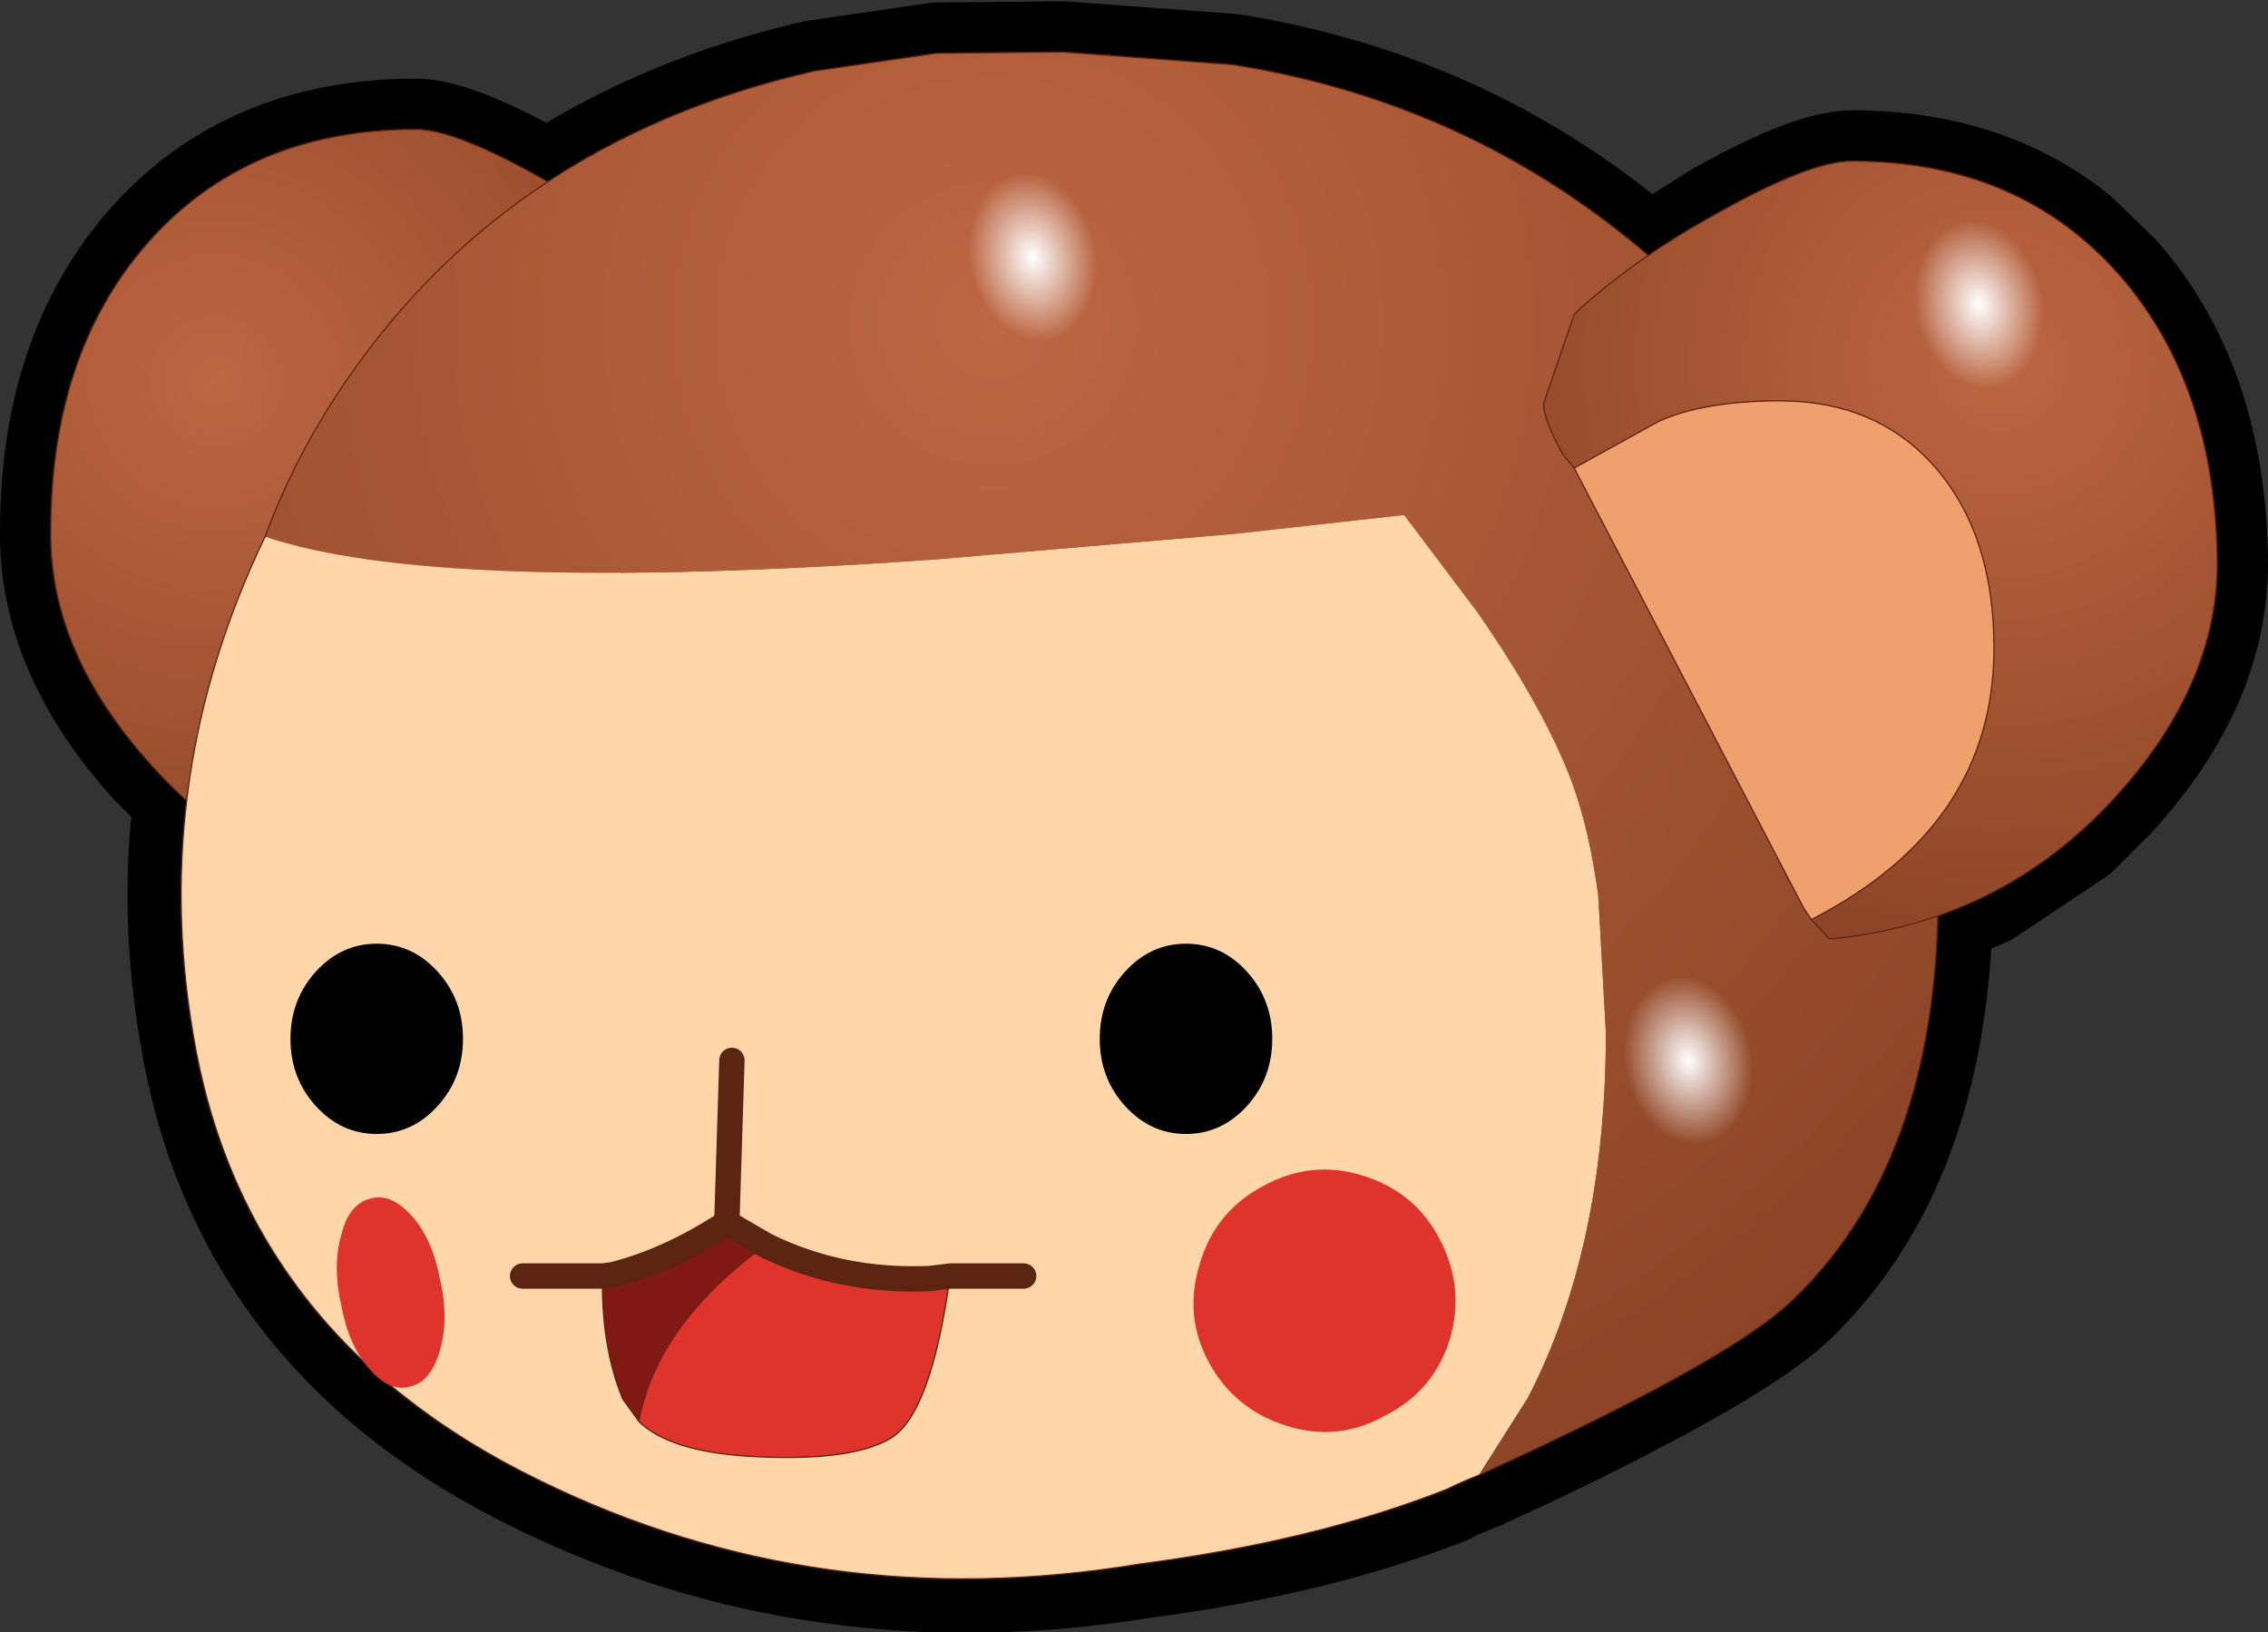 <?xml version="1.0" encoding="UTF-8" standalone="no"?>
<svg xmlns:xlink="http://www.w3.org/1999/xlink" height="64.35px" width="89.4px" xmlns="http://www.w3.org/2000/svg">
  <rect width="100%" height="100%" fill="#333333" stroke="none"/>
  <g transform="matrix(1.0, 0.0, 0.0, 1.0, 44.7, 32.05)">
    <path d="M20.3 -21.95 L23.0 -23.65 Q26.65 -25.7 28.3 -25.7 33.6 -25.7 37.2 -22.8 L38.85 -21.2 Q42.65 -16.85 42.7 -9.85 42.7 -5.05 38.7 -0.65 L37.2 0.85 33.6 3.25 31.85 4.0 31.85 4.05 Q31.55 14.1 25.95 19.4 23.65 21.5 15.7 25.3 L13.65 26.25 12.4 26.75 12.4 26.8 Q7.2 28.85 0.3 29.75 -12.45 31.8 -23.5 26.4 -35.25 20.7 -37.2 8.7 -38.0 4.05 -37.45 -0.45 L-37.45 -0.4 -37.45 -0.5 -37.45 -0.6 -38.7 -1.85 Q-42.75 -6.3 -42.7 -11.1 -42.7 -18.1 -38.9 -22.45 -34.95 -26.95 -28.3 -26.95 -26.75 -26.95 -23.2 -24.95 L-23.15 -25.0 -23.2 -24.95 -23.1 -24.9 -23.0 -24.95 Q-18.45 -27.9 -12.6 -29.25 L-7.8 -29.95 -2.8 -30.0 3.9 -29.5 Q13.2 -28.0 20.2 -22.0 L20.3 -21.95" fill="url(#gradient0)" fill-rule="evenodd" stroke="none"/>
    <path d="M20.3 -21.95 L20.2 -22.0 Q13.2 -28.0 3.9 -29.5 L-2.8 -30.0 -7.8 -29.95 -12.6 -29.25 Q-18.45 -27.9 -23.0 -24.95 L-23.1 -24.9 -23.2 -24.95 -23.15 -25.0 -23.2 -24.95 Q-26.75 -26.95 -28.3 -26.95 -34.95 -26.95 -38.9 -22.45 -42.7 -18.1 -42.7 -11.1 -42.75 -6.3 -38.7 -1.85 L-37.45 -0.6 -37.45 -0.5 -37.45 -0.4 -37.45 -0.45 Q-38.0 4.05 -37.2 8.7 -35.25 20.7 -23.5 26.4 -12.45 31.8 0.3 29.75 7.2 28.85 12.4 26.8 L12.4 26.75 13.65 26.25 15.7 25.3 Q23.65 21.5 25.95 19.4 31.55 14.1 31.85 4.05 L31.85 4.0 33.6 3.25 37.2 0.85 38.7 -0.65 Q42.7 -5.05 42.7 -9.85 42.65 -16.85 38.85 -21.2 L37.2 -22.8 Q33.6 -25.7 28.3 -25.7 26.65 -25.7 23.0 -23.65 L20.3 -21.95 Z" fill="none" stroke="#000000" stroke-linecap="round" stroke-linejoin="round" stroke-width="4.0"/>
    <path d="M-17.4 -14.85 L-26.4 2.5 -26.7 3.0 Q-33.95 -0.75 -33.95 -7.7 -33.95 -12.15 -31.7 -14.8 -29.4 -17.5 -25.45 -17.5 -22.55 -17.5 -20.7 -16.7 -18.75 -15.55 -17.4 -14.85" fill="#f0a06d" fill-rule="evenodd" stroke="none"/>
    <path d="M-26.7 3.0 L-27.4 3.75 -27.6 3.7 Q-34.3 3.05 -38.7 -1.85 -42.75 -6.3 -42.7 -11.1 -42.7 -18.1 -38.9 -22.45 -34.95 -26.95 -28.3 -26.95 -26.7 -26.95 -23.05 -24.85 -19.95 -23.15 -17.65 -21.15 L-17.35 -20.9 -16.15 -17.4 Q-16.15 -16.85 -16.95 -15.4 L-17.4 -14.85 Q-18.75 -15.55 -20.7 -16.7 -22.55 -17.5 -25.45 -17.5 -29.4 -17.5 -31.7 -14.8 -33.95 -12.15 -33.95 -7.7 -33.95 -0.75 -26.7 3.0" fill="url(#gradient1)" fill-rule="evenodd" stroke="none"/>
    <path d="M-26.7 3.0 L-27.4 3.75 -27.6 3.7 Q-34.3 3.05 -38.7 -1.85 -42.75 -6.3 -42.7 -11.1 -42.7 -18.1 -38.9 -22.45 -34.95 -26.95 -28.3 -26.95 -26.7 -26.95 -23.05 -24.85 -19.95 -23.15 -17.65 -21.15 L-17.35 -20.9 -16.15 -17.4 Q-16.15 -16.85 -16.95 -15.4 L-17.4 -14.85 -26.4 2.5 -26.7 3.0 Q-33.95 -0.75 -33.95 -7.7 -33.95 -12.15 -31.7 -14.8 -29.4 -17.5 -25.45 -17.5 -22.55 -17.5 -20.7 -16.7 -18.75 -15.55 -17.4 -14.85" fill="none" stroke="#5c2512" stroke-linecap="round" stroke-linejoin="round" stroke-width="0.05"/>
    <path d="M-34.25 -10.9 Q-27.55 -8.6 -7.8 -10.0 L3.9 -11.0 10.65 -11.75 13.55 -7.9 Q16.15 -4.15 17.25 -1.25 17.95 0.65 18.3 3.25 L18.6 8.65 Q18.6 17.15 15.5 23.1 L13.6 26.1 Q12.95 26.35 12.35 26.65 7.15 28.7 0.25 29.6 -12.45 31.7 -23.45 26.3 -35.15 20.6 -37.1 8.65 -38.8 -1.45 -34.25 -10.9 M-14.5 17.05 L-16.05 16.15 -15.85 9.75 -16.05 16.15 Q-18.35 17.65 -20.55 18.2 L-20.95 18.25 Q-21.0 21.05 -20.15 23.1 L-19.5 24.0 Q-18.3 25.15 -15.25 25.35 -11.2 25.6 -9.6 24.65 -8.0 23.7 -7.25 18.25 L-8.05 18.35 Q-11.55 18.5 -14.5 17.05 M-4.35 18.25 L-7.25 18.25 -4.35 18.25 M-24.1 18.25 L-20.95 18.25 -24.1 18.25" fill="#ffd5aa" fill-rule="evenodd" stroke="none"/>
    <path d="M-14.5 17.05 Q-11.55 18.5 -8.05 18.35 L-7.25 18.25 Q-8.0 23.7 -9.6 24.65 -11.2 25.6 -15.25 25.35 -18.3 25.15 -19.5 24.0 -19.2 22.4 -18.3 20.95 -17.0 18.85 -14.5 17.05" fill="#df342b" fill-rule="evenodd" stroke="none"/>
    <path d="M-16.05 16.15 L-14.5 17.05 Q-17.0 18.85 -18.3 20.95 -19.2 22.4 -19.5 24.0 L-20.15 23.1 Q-21.0 21.05 -20.95 18.25 L-20.55 18.2 Q-18.35 17.65 -16.05 16.15" fill="#801813" fill-rule="evenodd" stroke="none"/>
    <path d="M-34.25 -10.9 Q-33.15 -13.85 -31.45 -16.45 -24.9 -26.45 -12.6 -29.25 L-7.8 -29.95 -2.8 -30.0 3.9 -29.5 Q14.35 -27.85 21.95 -20.45 24.2 -18.25 25.9 -15.85 31.7 -7.7 31.7 3.15 L31.7 3.25 Q31.65 13.85 25.85 19.3 23.6 21.4 15.65 25.15 L13.6 26.1 15.5 23.1 Q18.6 17.15 18.6 8.65 L18.3 3.25 Q17.95 0.65 17.25 -1.25 16.15 -4.15 13.55 -7.9 L10.65 -11.75 3.9 -11.0 -7.8 -10.0 Q-27.55 -8.6 -34.25 -10.9" fill="url(#gradient2)" fill-rule="evenodd" stroke="none"/>
    <path d="M13.6 26.1 L15.65 25.15 Q23.6 21.4 25.85 19.3 31.65 13.85 31.7 3.25 L31.7 3.15 Q31.7 -7.7 25.9 -15.85 24.2 -18.25 21.95 -20.45 14.35 -27.85 3.9 -29.5 L-2.8 -30.0 -7.8 -29.95 -12.6 -29.25 Q-24.9 -26.45 -31.45 -16.45 -33.15 -13.85 -34.25 -10.9 -38.8 -1.45 -37.1 8.65 -35.15 20.6 -23.45 26.3 -12.45 31.7 0.25 29.6 7.15 28.7 12.35 26.65 12.95 26.35 13.6 26.1 M-19.5 24.0 L-20.15 23.1 Q-21.0 21.05 -20.95 18.25 M-7.25 18.25 Q-8.0 23.7 -9.6 24.65 -11.2 25.6 -15.25 25.35 -18.3 25.15 -19.5 24.0" fill="none" stroke="#5c2512" stroke-linecap="round" stroke-linejoin="round" stroke-width="0.05"/>
    <path d="M-16.05 16.15 L-14.5 17.05 Q-11.55 18.5 -8.05 18.35 L-7.25 18.25 -4.35 18.25 M-20.95 18.25 L-24.1 18.25 M-16.05 16.15 L-15.85 9.75 M-20.95 18.25 L-20.55 18.2 Q-18.35 17.65 -16.05 16.15" fill="none" stroke="#5c2512" stroke-linecap="round" stroke-linejoin="round" stroke-width="1.0"/>
    <path d="M4.45 6.25 Q5.45 7.35 5.45 8.9 5.45 10.45 4.45 11.55 3.45 12.65 2.05 12.65 0.65 12.65 -0.35 11.55 -1.35 10.45 -1.35 8.9 -1.35 7.35 -0.35 6.25 0.65 5.15 2.05 5.15 3.45 5.15 4.45 6.25" fill="#000000" fill-rule="evenodd" stroke="none"/>
    <path d="M-27.45 6.25 Q-26.45 7.35 -26.45 8.9 -26.45 10.45 -27.45 11.55 -28.45 12.65 -29.85 12.65 -31.25 12.65 -32.25 11.55 -33.25 10.45 -33.25 8.9 -33.25 7.35 -32.25 6.25 -31.25 5.15 -29.85 5.15 -28.45 5.15 -27.45 6.25" fill="#000000" fill-rule="evenodd" stroke="none"/>
    <path d="M12.45 20.75 Q11.8 22.8 9.9 23.75 8.05 24.8 6.0 24.15 3.95 23.5 2.95 21.65 1.95 19.8 2.6 17.75 3.2 15.7 5.1 14.7 7.0 13.65 9.05 14.3 11.1 14.95 12.05 16.8 13.05 18.7 12.45 20.75" fill="#df342b" fill-rule="evenodd" stroke="none"/>
    <path d="M-27.35 18.4 Q-27.0 19.9 -27.35 21.15 -27.7 22.4 -28.5 22.6 -29.35 22.85 -30.15 21.9 -30.95 21.0 -31.25 19.4 -31.6 17.85 -31.25 16.65 -30.95 15.4 -30.1 15.2 -29.3 14.95 -28.45 15.9 -27.65 16.8 -27.35 18.4" fill="#df342b" fill-rule="evenodd" stroke="none"/>
    <path d="M26.7 4.2 L26.4 3.75 17.35 -13.6 20.7 -15.45 Q22.5 -16.25 25.45 -16.25 29.35 -16.25 31.65 -13.55 33.9 -10.9 33.9 -6.5 33.9 0.5 26.7 4.2" fill="#f0a06d" fill-rule="evenodd" stroke="none"/>
    <path d="M17.35 -13.6 L16.9 -14.15 Q16.1 -15.6 16.15 -16.15 L17.35 -19.65 17.6 -19.9 Q19.9 -21.95 23.0 -23.65 26.65 -25.7 28.3 -25.7 34.9 -25.7 38.85 -21.2 42.65 -16.85 42.7 -9.85 42.7 -5.05 38.7 -0.65 34.25 4.25 27.6 4.95 L27.4 4.95 26.7 4.2 Q33.9 0.5 33.9 -6.5 33.9 -10.9 31.65 -13.55 29.35 -16.25 25.45 -16.25 22.5 -16.25 20.7 -15.45 L17.35 -13.6" fill="url(#gradient3)" fill-rule="evenodd" stroke="none"/>
    <path d="M17.35 -13.6 L16.9 -14.15 Q16.1 -15.6 16.15 -16.15 L17.35 -19.65 17.6 -19.9 Q19.9 -21.95 23.0 -23.65 26.65 -25.7 28.3 -25.7 34.9 -25.7 38.85 -21.2 42.65 -16.85 42.7 -9.85 42.7 -5.05 38.7 -0.65 34.25 4.25 27.6 4.95 L27.4 4.95 26.7 4.2 26.4 3.75 17.35 -13.6 20.7 -15.45 Q22.5 -16.25 25.45 -16.25 29.35 -16.25 31.65 -13.55 33.9 -10.9 33.9 -6.5 33.9 0.5 26.7 4.2" fill="none" stroke="#5c2512" stroke-linecap="round" stroke-linejoin="round" stroke-width="0.05"/>
    <path d="M-1.4 -19.85 Q-2.1 -18.6 -3.35 -18.35 -4.6 -18.1 -5.7 -18.95 -6.85 -19.85 -7.15 -21.35 -7.45 -22.85 -6.8 -24.15 -6.1 -25.4 -4.85 -25.65 -3.6 -25.9 -2.5 -25.0 -1.35 -24.15 -1.05 -22.65 -0.75 -21.15 -1.4 -19.85" fill="url(#gradient4)" fill-rule="evenodd" stroke="none"/>
    <path d="M24.45 11.8 Q23.75 13.05 22.5 13.3 21.25 13.55 20.15 12.7 19.0 11.8 18.7 10.3 18.4 8.8 19.05 7.5 19.75 6.25 21.0 6.0 22.25 5.75 23.35 6.65 24.5 7.5 24.8 9.0 25.1 10.5 24.45 11.8" fill="url(#gradient5)" fill-rule="evenodd" stroke="none"/>
    <path d="M35.9 -18.0 Q35.2 -16.75 33.95 -16.5 32.7 -16.25 31.6 -17.1 30.45 -18.0 30.15 -19.5 29.85 -21.0 30.5 -22.3 31.2 -23.55 32.45 -23.8 33.7 -24.05 34.8 -23.15 35.95 -22.3 36.25 -20.8 36.55 -19.3 35.9 -18.0" fill="url(#gradient6)" fill-rule="evenodd" stroke="none"/>
  </g>
  <defs>
    <radialGradient cx="0" cy="0" gradientTransform="matrix(0.093, 0.0, 0.0, 0.093, 32.35, -18.6)" gradientUnits="userSpaceOnUse" id="gradient0" r="819.2" spreadMethod="pad">
      <stop offset="0.0" stop-color="#bd6642"/>
      <stop offset="1.0" stop-color="#8c4426"/>
    </radialGradient>
    <radialGradient cx="0" cy="0" gradientTransform="matrix(0.028, 0.0, 0.0, 0.028, -36.2, -17.0)" gradientUnits="userSpaceOnUse" id="gradient1" r="819.2" spreadMethod="pad">
      <stop offset="0.0" stop-color="#bd6642"/>
      <stop offset="1.0" stop-color="#8c4426"/>
    </radialGradient>
    <radialGradient cx="0" cy="0" gradientTransform="matrix(0.061, 0.0, 0.0, 0.061, -5.55, -19.3)" gradientUnits="userSpaceOnUse" id="gradient2" r="819.2" spreadMethod="pad">
      <stop offset="0.0" stop-color="#bd6642"/>
      <stop offset="1.0" stop-color="#8c4426"/>
    </radialGradient>
    <radialGradient cx="0" cy="0" gradientTransform="matrix(0.029, 0.0, 0.0, 0.029, 34.1, -17.75)" gradientUnits="userSpaceOnUse" id="gradient3" r="819.2" spreadMethod="pad">
      <stop offset="0.0" stop-color="#bd6642"/>
      <stop offset="1.0" stop-color="#8c4426"/>
    </radialGradient>
    <radialGradient cx="0" cy="0" gradientTransform="matrix(0.003, -6.0E-4, 8.0E-4, 0.004, -4.0, -21.9)" gradientUnits="userSpaceOnUse" id="gradient4" r="819.2" spreadMethod="pad">
      <stop offset="0.004" stop-color="#ffffff"/>
      <stop offset="1.0" stop-color="#ffffff" stop-opacity="0.0"/>
    </radialGradient>
    <radialGradient cx="0" cy="0" gradientTransform="matrix(0.003, -6.0E-4, 8.0E-4, 0.004, 21.85, 9.75)" gradientUnits="userSpaceOnUse" id="gradient5" r="819.2" spreadMethod="pad">
      <stop offset="0.004" stop-color="#ffffff"/>
      <stop offset="1.0" stop-color="#ffffff" stop-opacity="0.0"/>
    </radialGradient>
    <radialGradient cx="0" cy="0" gradientTransform="matrix(0.003, -6.0E-4, 8.0E-4, 0.004, 33.3, -20.05)" gradientUnits="userSpaceOnUse" id="gradient6" r="819.2" spreadMethod="pad">
      <stop offset="0.004" stop-color="#ffffff"/>
      <stop offset="1.0" stop-color="#ffffff" stop-opacity="0.0"/>
    </radialGradient>
  </defs>
</svg>
